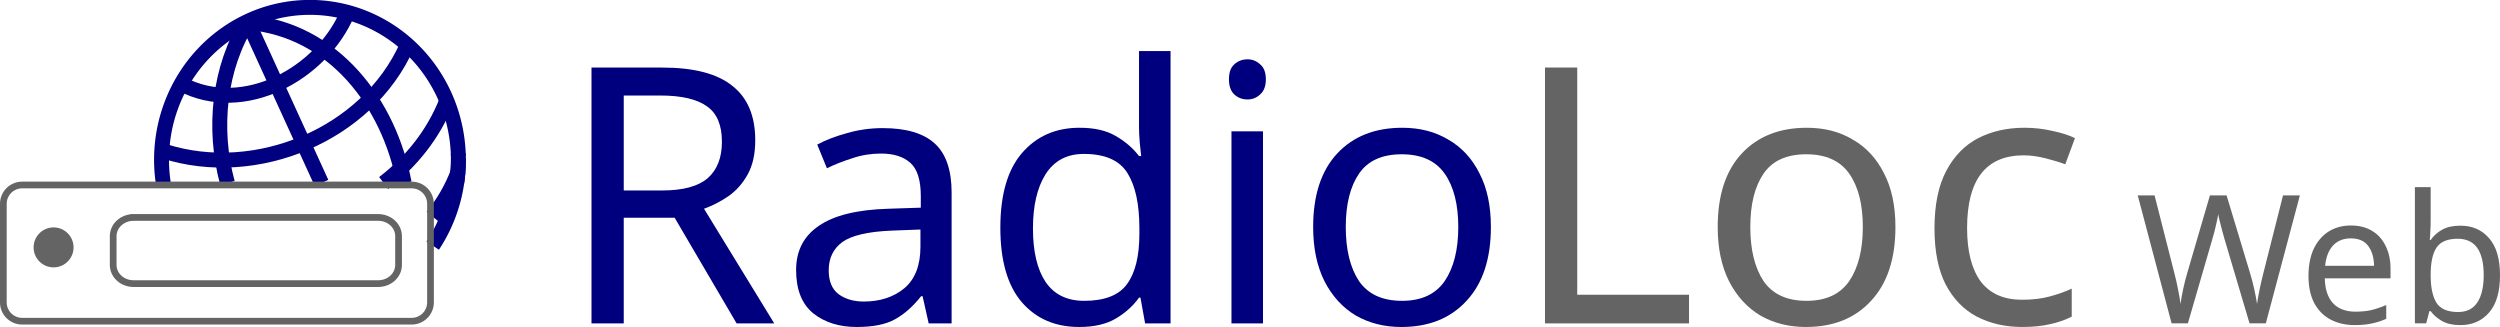 <?xml version="1.0" encoding="UTF-8" standalone="no"?>
<!-- Created with Inkscape (http://www.inkscape.org/) -->

<svg
   width="595.369"
   height="77.871"
   viewBox="0 0 595.369 77.871"
   version="1.1"
   id="SVGRoot"
   sodipodi:docname="radioloc_banner_full.svg"
   inkscape:version="1.2.2 (b0a8486541, 2022-12-01)"
   xml:space="preserve"
   xmlns:inkscape="http://www.inkscape.org/namespaces/inkscape"
   xmlns:sodipodi="http://sodipodi.sourceforge.net/DTD/sodipodi-0.dtd"
   xmlns="http://www.w3.org/2000/svg"
   xmlns:svg="http://www.w3.org/2000/svg">
    <sodipodi:namedview
   id="namedview7391"
   pagecolor="#505050"
   bordercolor="#eeeeee"
   borderopacity="1"
   inkscape:showpageshadow="0"
   inkscape:pageopacity="0"
   inkscape:pagecheckerboard="0"
   inkscape:deskcolor="#505050"
   inkscape:document-units="px"
   showgrid="false"
   inkscape:zoom="1.5429573"
   inkscape:cx="230.07766"
   inkscape:cy="20.739394"
   inkscape:window-width="1920"
   inkscape:window-height="1014"
   inkscape:window-x="0"
   inkscape:window-y="0"
   inkscape:window-maximized="1"
   inkscape:current-layer="layer1" /><defs
   id="defs7386"><rect
     x="180.405"
     y="217.813"
     width="346.814"
     height="106.493"
     id="rect7572" /><rect
     x="180.405"
     y="217.813"
     width="346.814"
     height="106.493"
     id="rect7572-6" /><inkscape:perspective
     sodipodi:type="inkscape:persp3d"
     inkscape:vp_x="0 : 522.22882 : 1"
     inkscape:vp_y="0 : 1000 : 0"
     inkscape:vp_z="744.09447 : 522.22882 : 1"
     inkscape:persp3d-origin="372.04724 : 346.83512 : 1"
     id="perspective10" /><inkscape:perspective
     id="perspective2838"
     inkscape:persp3d-origin="0.5 : -3.6189371 : 1"
     inkscape:vp_z="0.99999999 : -3.4522701 : 1"
     inkscape:vp_y="0 : 1000 : 0"
     inkscape:vp_x="0 : -3.4522701 : 1"
     sodipodi:type="inkscape:persp3d" /></defs><g
   inkscape:label="Layer 1"
   inkscape:groupmode="layer"
   id="layer1"
   transform="translate(-83.938,-207.904)"><g
     inkscape:label="Layer 1"
     id="layer1-5"
     transform="translate(-0.074,-0.143)"
     style="opacity:1;stroke-width:0;stroke-dasharray:none"><g
       id="text7570"
       style="font-size:85.333px;font-family:'Noto Sans';-inkscape-font-specification:'Noto Sans';white-space:pre;shape-inside:url(#rect7572-6);display:inline;fill:none;stroke:#00007e;stroke-width:0;stroke-dasharray:none" /><g
       aria-label="RadioLoc"
       id="text7578-4"
       style="font-size:85.333px;font-family:'Noto Sans';-inkscape-font-specification:'Noto Sans';opacity:1;fill:none;stroke:#00007e;stroke-width:0;stroke-dasharray:none"><path
         d="m 241.687,224.137 q 11.349,0 16.725,4.352 5.461,4.267 5.461,12.971 0,4.864 -1.792,8.107 -1.792,3.243 -4.608,5.205 -2.731,1.877 -5.803,2.987 l 16.725,27.307 h -8.96 l -14.763,-25.173 h -12.117 v 25.173 h -7.68 v -60.928 z m -0.427,6.656 h -8.704 v 22.613 h 9.131 q 7.424,0 10.837,-2.901 3.413,-2.987 3.413,-8.704 0,-5.973 -3.584,-8.448 -3.584,-2.56 -11.093,-2.56 z"
         style="font-weight:300;-inkscape-font-specification:'Noto Sans Light';fill:#00007e;stroke:none;stroke-width:0;stroke-dasharray:none"
         id="path2106" /><path
         d="m 294.252,238.558 q 8.363,0 12.373,3.669 4.011,3.669 4.011,11.691 v 31.147 h -5.461 l -1.451,-6.485 h -0.341 q -2.987,3.755 -6.315,5.547 -3.243,1.792 -9.045,1.792 -6.229,0 -10.325,-3.243 -4.096,-3.328 -4.096,-10.325 0,-6.827 5.376,-10.496 5.376,-3.755 16.555,-4.096 l 7.765,-0.256 v -2.731 q 0,-5.717 -2.475,-7.936 -2.475,-2.219 -6.997,-2.219 -3.584,0 -6.827,1.109 -3.243,1.024 -6.059,2.389 l -2.304,-5.632 q 2.987,-1.621 7.083,-2.731 4.096,-1.195 8.533,-1.195 z m 2.219,24.405 q -8.533,0.341 -11.861,2.731 -3.243,2.389 -3.243,6.741 0,3.84 2.304,5.632 2.389,1.792 6.059,1.792 5.803,0 9.643,-3.157 3.84,-3.243 3.84,-9.899 v -4.096 z"
         style="font-weight:300;-inkscape-font-specification:'Noto Sans Light';fill:#00007e;stroke:none;stroke-width:0;stroke-dasharray:none"
         id="path2108" /><path
         d="m 341.015,285.918 q -8.533,0 -13.653,-5.888 -5.12,-5.973 -5.12,-17.749 0,-11.776 5.12,-17.749 5.205,-6.059 13.739,-6.059 5.291,0 8.619,1.963 3.413,1.963 5.547,4.779 h 0.512 q -0.085,-1.109 -0.341,-3.243 -0.171,-2.219 -0.171,-3.499 v -18.261 h 7.509 v 64.853 h -6.059 l -1.109,-6.144 h -0.341 q -2.048,2.901 -5.461,4.949 -3.413,2.048 -8.789,2.048 z m 1.195,-6.229 q 7.253,0 10.155,-3.925 2.987,-4.011 2.987,-12.032 v -1.365 q 0,-8.533 -2.816,-13.056 -2.816,-4.608 -10.411,-4.608 -6.059,0 -9.131,4.864 -2.987,4.779 -2.987,12.885 0,8.192 2.987,12.715 3.072,4.523 9.216,4.523 z"
         style="font-weight:300;-inkscape-font-specification:'Noto Sans Light';fill:#00007e;stroke:none;stroke-width:0;stroke-dasharray:none"
         id="path2110" /><path
         d="m 381.122,222.174 q 1.707,0 2.987,1.195 1.365,1.109 1.365,3.584 0,2.389 -1.365,3.584 -1.28,1.195 -2.987,1.195 -1.877,0 -3.157,-1.195 -1.28,-1.195 -1.28,-3.584 0,-2.475 1.28,-3.584 1.28,-1.195 3.157,-1.195 z m 3.669,17.152 v 45.739 h -7.509 v -45.739 z"
         style="font-weight:300;-inkscape-font-specification:'Noto Sans Light';fill:#00007e;stroke:none;stroke-width:0;stroke-dasharray:none"
         id="path2112" /><path
         d="m 439.063,262.11 q 0,11.349 -5.803,17.579 -5.717,6.229 -15.531,6.229 -6.059,0 -10.837,-2.731 -4.693,-2.816 -7.424,-8.107 -2.731,-5.376 -2.731,-12.971 0,-11.349 5.717,-17.493 5.717,-6.144 15.531,-6.144 6.229,0 10.923,2.816 4.779,2.731 7.424,8.021 2.731,5.205 2.731,12.8 z m -34.56,0 q 0,8.107 3.157,12.885 3.243,4.693 10.24,4.693 6.912,0 10.155,-4.693 3.243,-4.779 3.243,-12.885 0,-8.107 -3.243,-12.715 -3.243,-4.608 -10.24,-4.608 -6.997,0 -10.155,4.608 -3.157,4.608 -3.157,12.715 z"
         style="font-weight:300;-inkscape-font-specification:'Noto Sans Light';fill:#00007e;stroke:none;stroke-width:0;stroke-dasharray:none"
         id="path2114" /><path
         d="m 451.948,285.065 v -60.928 h 7.68 V 278.238 h 26.624 v 6.827 z"
         style="fill:#646464;stroke-width:0;stroke-dasharray:none;stroke:#646464;stroke-opacity:1;fill-opacity:1"
         id="path2116" /><path
         d="m 535.404,262.11 q 0,11.349 -5.803,17.579 -5.717,6.229 -15.531,6.229 -6.059,0 -10.837,-2.731 -4.693,-2.816 -7.424,-8.107 -2.731,-5.376 -2.731,-12.971 0,-11.349 5.717,-17.493 5.717,-6.144 15.531,-6.144 6.229,0 10.923,2.816 4.779,2.731 7.424,8.021 2.731,5.205 2.731,12.8 z m -34.56,0 q 0,8.107 3.157,12.885 3.243,4.693 10.24,4.693 6.912,0 10.155,-4.693 3.243,-4.779 3.243,-12.885 0,-8.107 -3.243,-12.715 -3.243,-4.608 -10.24,-4.608 -6.997,0 -10.155,4.608 -3.157,4.608 -3.157,12.715 z"
         style="fill:#646464;stroke-width:0;stroke-dasharray:none;stroke:#646464;stroke-opacity:1;fill-opacity:1"
         id="path2118" /><path
         d="m 565.612,285.918 q -6.059,0 -10.837,-2.475 -4.693,-2.475 -7.424,-7.68 -2.645,-5.205 -2.645,-13.312 0,-8.448 2.816,-13.739 2.816,-5.291 7.595,-7.765 4.864,-2.475 11.008,-2.475 3.499,0 6.741,0.768 3.243,0.683 5.291,1.707 l -2.304,6.229 q -2.048,-0.768 -4.779,-1.451 -2.731,-0.683 -5.12,-0.683 -13.483,0 -13.483,17.323 0,8.277 3.243,12.715 3.328,4.352 9.813,4.352 3.755,0 6.571,-0.768 2.901,-0.768 5.291,-1.877 v 6.656 q -2.304,1.195 -5.12,1.792 -2.731,0.683 -6.656,0.683 z"
         style="fill:#646464;stroke-width:0;stroke-dasharray:none;stroke:#646464;stroke-opacity:1;fill-opacity:1"
         id="path2120" /></g><g
       id="text397"
       style="font-weight:300;font-size:85.333px;font-family:'Noto Sans';-inkscape-font-specification:'Noto Sans Light';fill:#bebebe;stroke-width:0;stroke-dasharray:none" /><g
       aria-label="Web"
       id="text403-1"
       style="font-weight:200;font-size:42.667px;font-family:'Noto Sans';-inkscape-font-specification:'Noto Sans Ultra-Light';fill:#bebebe;stroke-width:0;stroke-dasharray:none"><path
         d="m 631.723,254.579 -8.107,30.464 h -3.883 l -5.931,-19.968 q -0.341,-1.237 -0.683,-2.475 -0.341,-1.237 -0.555,-2.176 -0.213,-0.981 -0.299,-1.365 -0.043,0.555 -0.469,2.389 -0.384,1.792 -0.981,3.755 l -5.76,19.84 h -3.883 l -8.064,-30.464 h 4.011 l 4.736,18.603 q 0.512,1.963 0.853,3.797 0.384,1.835 0.597,3.456 0.213,-1.664 0.64,-3.627 0.427,-1.963 0.981,-3.84 l 5.376,-18.389 h 3.968 l 5.589,18.517 q 0.597,1.963 1.024,3.925 0.427,1.92 0.64,3.413 0.213,-1.579 0.597,-3.413 0.384,-1.877 0.896,-3.883 l 4.693,-18.56 z"
         style="font-weight:300;-inkscape-font-specification:'Noto Sans Light';stroke-width:0;stroke-dasharray:none;stroke:#646464;stroke-opacity:1;fill:#646464;fill-opacity:1"
         id="path2124" /><path
         d="m 643.883,261.747 q 2.944,0 5.035,1.28 2.133,1.28 3.243,3.627 1.152,2.304 1.152,5.419 v 2.261 h -15.659 q 0.085,3.883 1.963,5.931 1.92,2.005 5.333,2.005 2.176,0 3.84,-0.384 1.707,-0.427 3.499,-1.195 v 3.285 q -1.749,0.768 -3.456,1.109 -1.707,0.384 -4.053,0.384 -3.243,0 -5.76,-1.323 -2.475,-1.323 -3.883,-3.925 -1.365,-2.645 -1.365,-6.443 0,-3.755 1.237,-6.443 1.28,-2.688 3.541,-4.139 2.304,-1.451 5.333,-1.451 z m -0.043,3.072 q -2.688,0 -4.267,1.749 -1.536,1.707 -1.835,4.779 h 11.648 q -0.043,-2.901 -1.365,-4.693 -1.323,-1.835 -4.181,-1.835 z"
         style="font-weight:300;-inkscape-font-specification:'Noto Sans Light';stroke-width:0;stroke-dasharray:none;stroke:#646464;stroke-opacity:1;fill:#646464;fill-opacity:1"
         id="path2126" /><path
         d="m 662.87,260.51 q 0,1.451 -0.085,2.731 -0.043,1.237 -0.128,1.963 h 0.213 q 0.981,-1.451 2.688,-2.432 1.707,-0.981 4.395,-0.981 4.267,0 6.827,2.987 2.603,2.944 2.603,8.832 0,5.888 -2.603,8.875 -2.603,2.987 -6.827,2.987 -2.688,0 -4.395,-0.981 -1.707,-0.981 -2.688,-2.347 h -0.299 l -0.768,2.901 h -2.688 v -32.427 h 3.755 z m 6.443,4.395 q -3.627,0 -5.035,2.091 -1.408,2.091 -1.408,6.485 v 0.171 q 0,4.224 1.365,6.485 1.408,2.219 5.163,2.219 3.072,0 4.565,-2.261 1.536,-2.261 1.536,-6.528 0,-8.661 -6.187,-8.661 z"
         style="font-weight:300;-inkscape-font-specification:'Noto Sans Light';stroke-width:0;stroke-dasharray:none;stroke:#646464;stroke-opacity:1;fill:#646464;fill-opacity:1"
         id="path2128" /></g></g><g
     inkscape:label="Layer 1"
     id="layer1-8"
     transform="matrix(0.241,0,0,0.241,78.496,192.306)"><g
       id="g152"
       transform="translate(2)"><path
         style="fill:none;stroke:#000080;stroke-width:14.754"
         d="M 266.244,85.055 C 236.854,131.436 230.724,191.769 245.319,245.502"
         id="path204" /><path
         style="fill:none;stroke:#000080;stroke-width:14.754"
         d="m 266.244,86.899 c 84.193,7.484 138.921,79.834 153.712,158.576"
         id="path203" /><path
         style="fill:none;stroke:#000080;stroke-width:14.754"
         d="M 264.94,85.055 338.278,245.483"
         id="path202" /><path
         style="fill:none;stroke:#000080;stroke-width:14.754"
         d="M 199.736,147.65 C 261.506,180.304 338.92,137.232 364.049,77.231"
         id="path201" /><path
         style="fill:none;stroke:#000080;stroke-width:14.754"
         d="m 182.783,214.157 c 90.744,29.11 200.834,-16.259 239.948,-104.325"
         id="path200" /><path
         style="fill:none;stroke:#000080;stroke-width:14.754"
         d="m 399.701,245.523 c 27.13,-20.732 49.059,-47.866 62.152,-80.921"
         id="path199" /><path
         style="fill:none;stroke:#000080;stroke-width:14.754"
         d="M 181.919,245.488 A 150.62,146.676 89.292 0 1 180.231,225.296 150.62,146.676 89.292 0 1 323.779,72.046 150.62,146.676 89.292 0 1 473.517,219.12"
         id="path198" /><path
         style="fill:none;stroke:#000080;stroke-width:14.754"
         d="m 473.547,220.822 a 150.62,146.676 89.292 0 1 -25.379,86.596"
         id="path197" /><path
         style="fill:none;stroke:#000080;stroke-width:14.754"
         d="m 447.957,278.73 c 10.731,-13.426 19.476,-28.498 25.633,-45.012"
         id="path196" /><path
         style="fill:none;stroke:#000080;stroke-width:14.754"
         d="m 471.938,244.865 a 146.676,150.62 0.708 0 0 1.502,-28.382"
         id="path182" /></g><g
       id="g2815-1"
       transform="translate(-9.93,22.293)"><g
         id="g6965-3"
         transform="matrix(1.107,0,0,1.107,-42.824,-124.11)"
         style="stroke-width:6;stroke-dasharray:none"><path
           style="color:#000000;fill:#646464;stroke-width:6.001;stroke-dasharray:none;fill-opacity:1"
           d="m 87.832,312.576 c -10.917,0 -19.799,8.882 -19.799,19.799 v 87.99 c 0,10.917 8.882,19.801 19.799,19.801 H 435.539 c 10.917,0 19.801,-8.884 19.801,-19.801 V 332.375 c 0,-10.917 -8.884,-19.799 -19.801,-19.799 z m 0,6 H 435.539 c 7.697,0 13.801,6.102 13.801,13.799 v 87.99 c 0,7.697 -6.104,13.801 -13.801,13.801 H 87.832 c -7.697,0 -13.799,-6.104 -13.799,-13.801 V 332.375 c 0,-7.697 6.102,-13.799 13.799,-13.799 z"
           id="rect2389-7" /><path
           id="rect2443-0"
           style="fill:none;stroke:#646464;stroke-width:6.001;stroke-opacity:1"
           d="m 187.352,344.539 h 218.215 c 10.118,0 18.264,7.447 18.264,16.697 v 25.692 c 0,9.25 -8.146,16.697 -18.264,16.697 H 187.352 c -10.118,0 -18.264,-7.447 -18.264,-16.697 v -25.692 c 0,-9.25 8.146,-16.697 18.264,-16.697 z" /><path
           id="path2501-8"
           style="fill:#646464;stroke:#646464;stroke-width:6.001;stroke-opacity:1;fill-opacity:1"
           d="m 130.714,371.279 a 14.832,14.832 0 0 1 -14.832,14.832 14.832,14.832 0 0 1 -14.832,-14.832 14.832,14.832 0 0 1 14.832,-14.832 14.832,14.832 0 0 1 14.832,14.832 z" /></g></g></g></g></svg>
